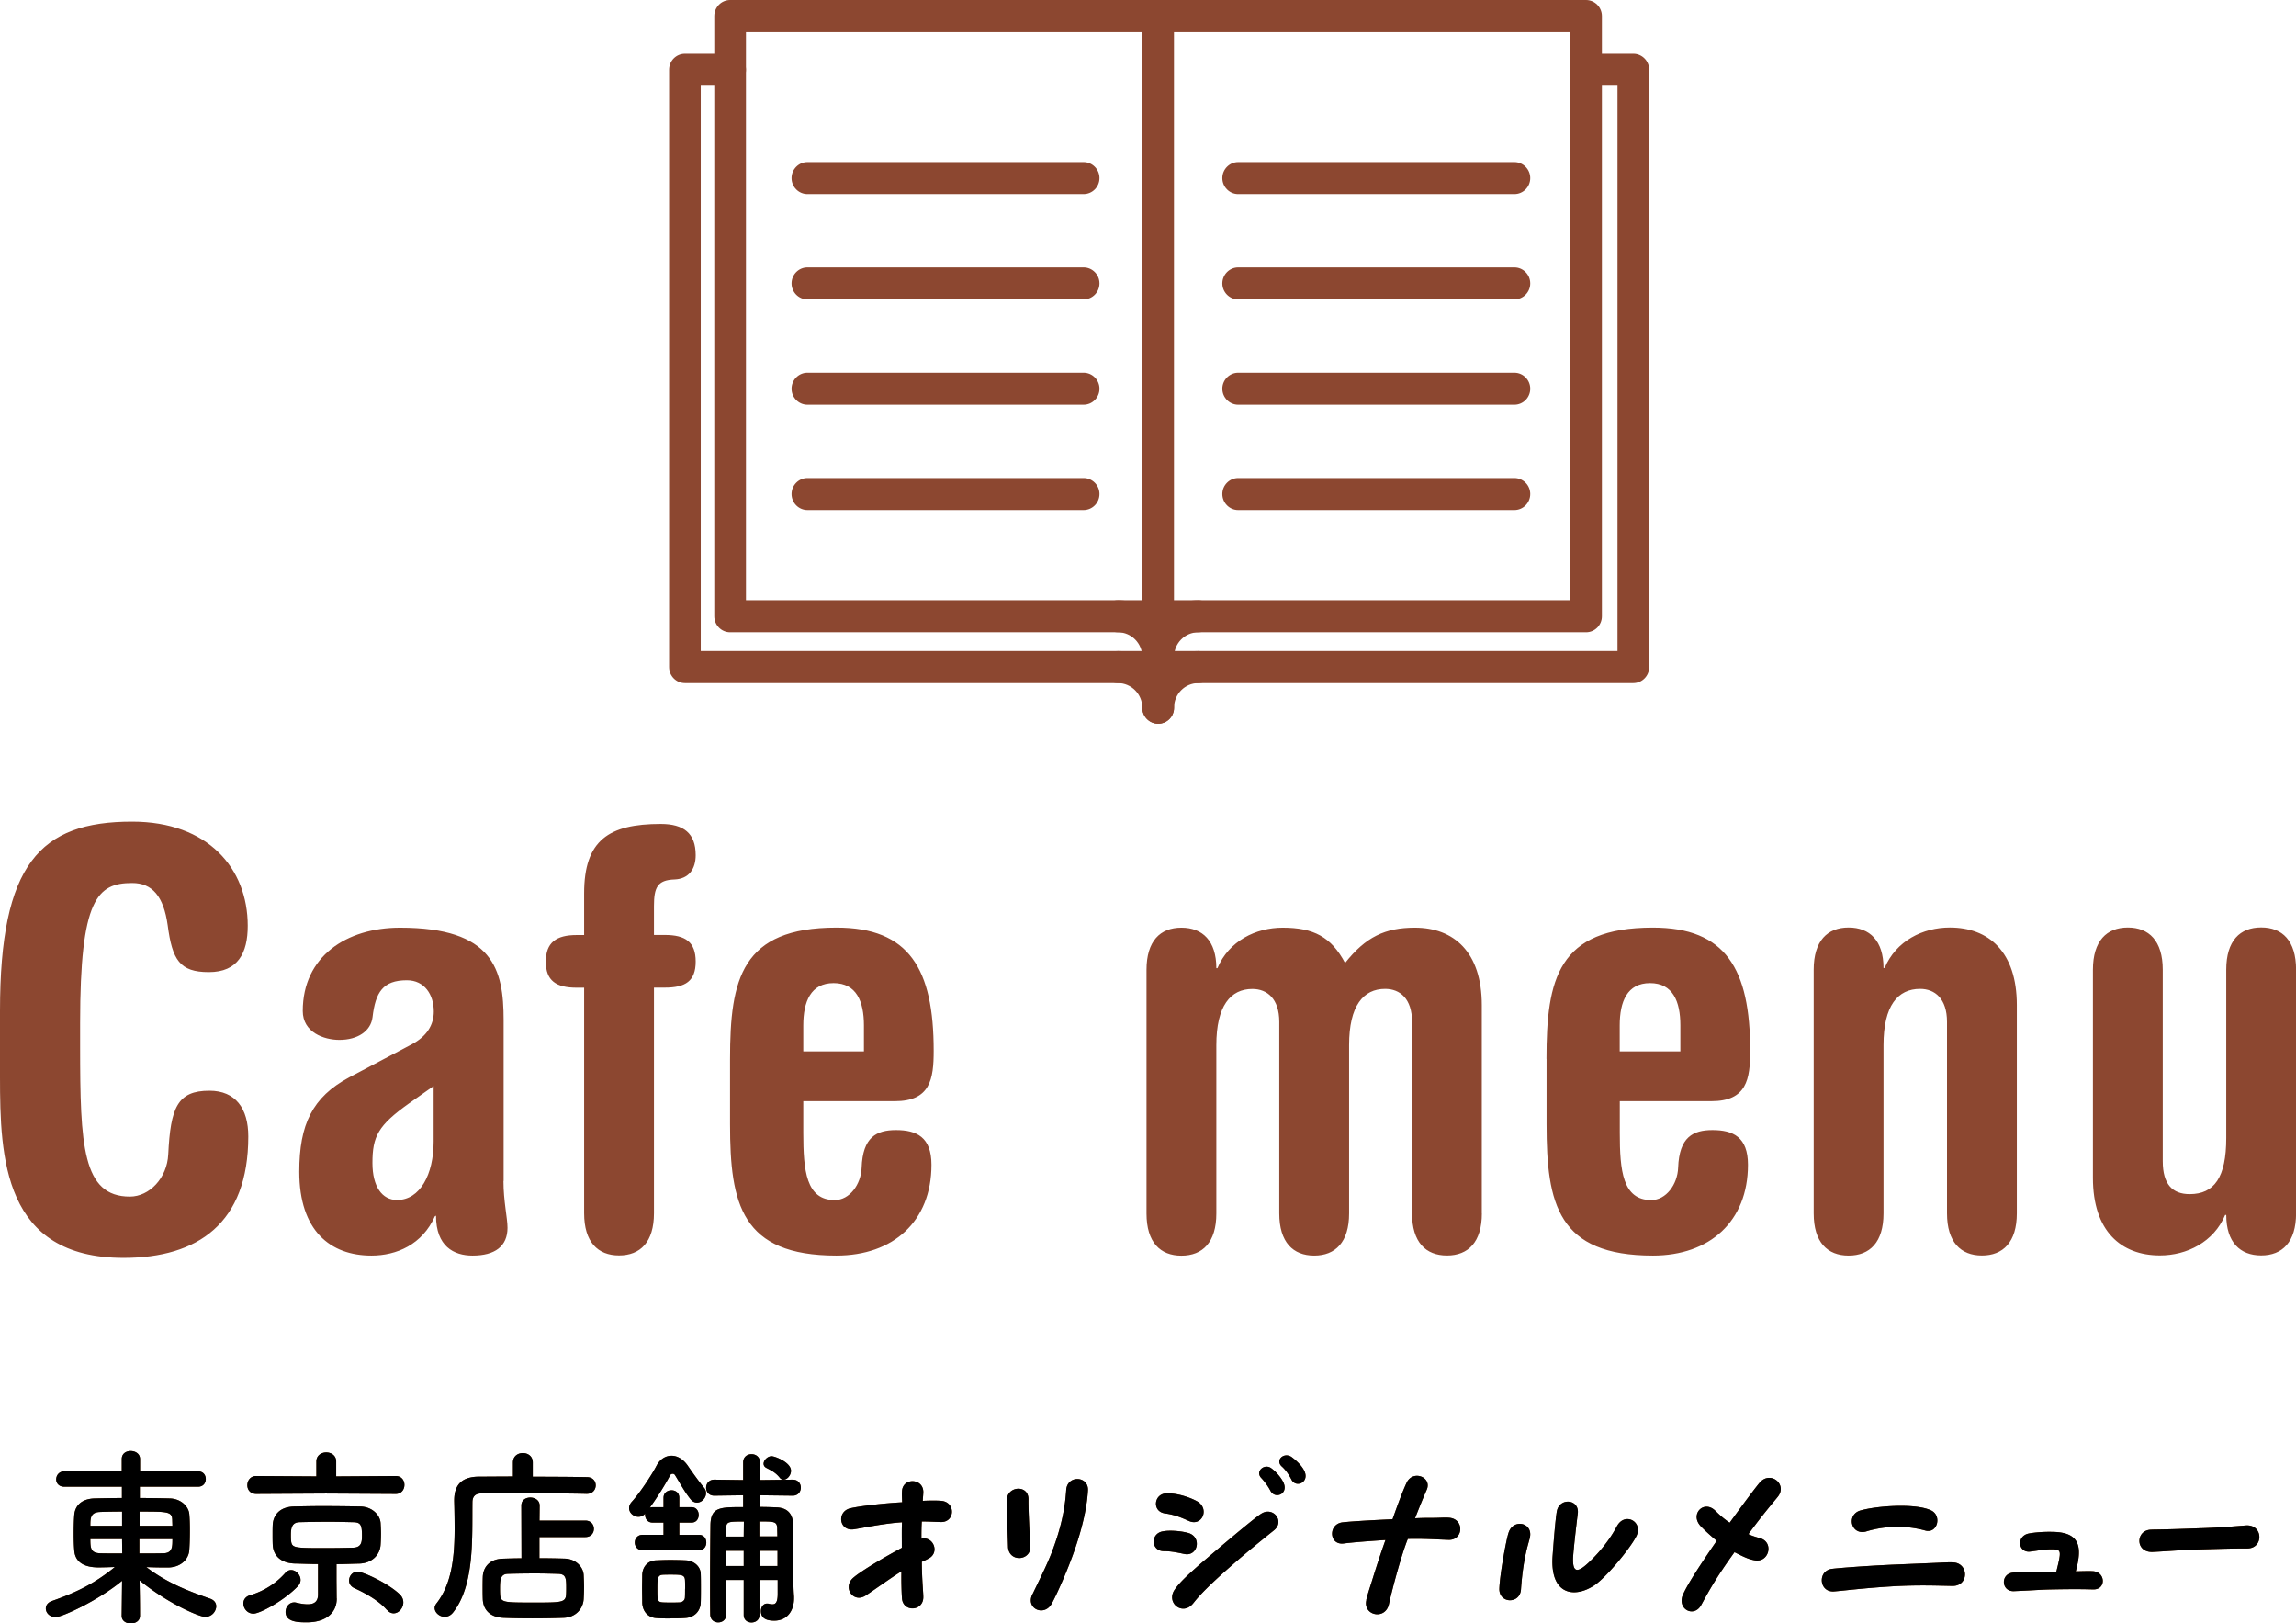 <svg id="_レイヤー_2" data-name="レイヤー 2" xmlns="http://www.w3.org/2000/svg" viewBox="0 0 290 205"><defs><style>.cls-1{fill:#8c4730}</style></defs><g id="_コンテンツ" data-name="コンテンツ"><path class="cls-1" d="M0 127.66c0-18.56 5.06-23.89 16.69-23.89 9.61 0 14.6 5.92 14.6 13.15 0 3.43-1.23 5.85-4.91 5.85s-4.62-1.53-5.2-5.92c-.51-3.65-1.95-5.33-4.48-5.33-4.41 0-6.58 1.97-6.58 17.68v2.92c0 12.57.29 19 6.29 19 2.46 0 4.7-2.34 4.84-5.33.29-5.92 1.16-8.04 5.2-8.04 3.32 0 4.91 2.26 4.91 5.77 0 10.96-6.36 15.34-15.75 15.34C.43 158.86 0 146.22 0 135.99v-8.33zm63.59 21.48c0 2.56.51 4.68.51 5.92 0 2.34-1.59 3.51-4.41 3.51-2.38 0-4.62-1.17-4.62-5.04l-.14.07c-1.59 3.58-4.84 4.97-8.02 4.97-5.2 0-9.11-3.14-9.11-10.59 0-5.99 1.66-9.42 6.29-11.91l7.88-4.16c1.95-1.02 2.82-2.48 2.82-4.16 0-2.12-1.16-3.95-3.4-3.95-3.04 0-3.97 1.53-4.34 4.68-.22 1.75-1.88 2.85-4.19 2.85-1.95 0-4.62-.95-4.62-3.65 0-6.87 5.49-10.52 12.29-10.52 11.78 0 13.08 5.26 13.08 11.69v20.31zm-8.82-11.98l-3.11 2.19c-3.9 2.78-4.62 4.16-4.62 7.52 0 3 1.23 4.68 3.11 4.68 2.89 0 4.62-3.21 4.62-7.38v-7.01zm19.01-12.42h-.94c-2.6 0-3.9-.88-3.9-3.29s1.3-3.36 3.9-3.36h.94v-5.26c0-6.72 3.11-8.77 9.68-8.77 2.89 0 4.41 1.17 4.41 3.94 0 1.75-.87 3-2.67 3.07-2.17.07-2.6 1.02-2.6 3.36v3.65h1.37c2.6 0 3.9.88 3.9 3.36s-1.3 3.29-3.9 3.29H82.6v28.49c0 3.65-1.73 5.33-4.41 5.33s-4.41-1.68-4.41-5.33v-28.49zm18.43 8.99c0-10.08 1.44-16.58 13.44-16.58 9.18 0 12.28 5.19 12.28 15.56 0 3.58-.43 6.36-4.91 6.36h-11.56v4.02c0 4.75.36 8.47 3.97 8.47 1.88 0 3.32-1.97 3.4-4.09.14-3.87 1.88-4.75 4.34-4.75 2.6 0 4.48.88 4.48 4.38 0 7.16-4.84 11.47-12 11.47-12 0-13.44-6.5-13.44-16.58v-8.26zm16.91-.95v-3.29c0-3-.94-5.33-3.83-5.33s-3.83 2.34-3.83 5.33v3.29h7.66zm78.05 20.45c0 3.65-1.73 5.33-4.41 5.33s-4.41-1.68-4.41-5.33v-24.18c0-2.92-1.52-4.16-3.4-4.16-2.75 0-4.55 2.12-4.55 7.09v21.26c0 3.65-1.74 5.33-4.41 5.33s-4.41-1.68-4.41-5.33v-24.18c0-2.92-1.52-4.16-3.4-4.16-2.75 0-4.55 2.12-4.55 7.09v21.26c0 3.65-1.73 5.33-4.41 5.33s-4.41-1.68-4.41-5.33v-30.76c0-3.65 1.73-5.33 4.41-5.33s4.41 1.68 4.41 5.11h.14c1.44-3.43 4.84-5.11 8.24-5.11 3.9 0 6.14 1.17 7.88 4.46 2.6-3.29 5.06-4.46 8.82-4.46 4.91 0 8.45 3.07 8.45 9.79v26.3zm8.16-19.5c0-10.08 1.44-16.58 13.44-16.58 9.18 0 12.29 5.19 12.29 15.56 0 3.58-.43 6.36-4.91 6.36h-11.56v4.02c0 4.75.36 8.47 3.97 8.47 1.88 0 3.32-1.97 3.4-4.09.14-3.87 1.88-4.75 4.34-4.75 2.6 0 4.48.88 4.48 4.38 0 7.16-4.84 11.47-12 11.47-12 0-13.44-6.5-13.44-16.58v-8.26zm16.91-.95v-3.29c0-3-.94-5.33-3.83-5.33s-3.83 2.34-3.83 5.33v3.29h7.66zm16.84-10.31c0-3.65 1.73-5.33 4.41-5.33s4.41 1.68 4.41 5.11h.14c1.44-3.43 4.84-5.11 8.24-5.11 4.91 0 8.46 3.07 8.46 9.79v26.3c0 3.65-1.74 5.33-4.41 5.33s-4.41-1.68-4.41-5.33v-24.18c0-2.92-1.52-4.16-3.4-4.16-2.82 0-4.62 2.12-4.62 7.09v21.26c0 3.65-1.73 5.33-4.41 5.33s-4.41-1.68-4.41-5.33v-30.76zm35.27 0c0-3.65 1.74-5.33 4.41-5.33s4.41 1.68 4.41 5.33v24.18c0 2.92 1.23 4.16 3.4 4.16 3.11 0 4.62-2.12 4.62-7.09v-21.26c0-3.65 1.73-5.33 4.41-5.33s4.41 1.68 4.41 5.33v30.76c0 3.65-1.73 5.33-4.41 5.33s-4.41-1.68-4.41-5.11h-.14c-1.44 3.43-4.84 5.11-8.24 5.11-4.91 0-8.46-3.07-8.46-9.79v-26.3z"/><path d="M15.37 204.03l.05-4.39c-3.12 2.57-7.63 4.59-8.38 4.59s-1.25-.53-1.25-1.09c0-.39.24-.78.84-.97 3.1-1.09 5.43-2.26 7.88-4.27-.74.02-1.44.05-2.06.05-2.62 0-3.03-1.36-3.07-2.21-.05-.61-.07-1.31-.07-2.01 0-.83.02-1.65.07-2.33.05-1.02.7-2.11 2.59-2.16.89-.02 2.11-.05 3.43-.05v-1.43H8.13c-.7 0-1.03-.46-1.03-.92 0-.51.36-1.02 1.03-1.02h7.25v-1.55c0-.7.55-1.02 1.13-1.02s1.18.34 1.18 1.02v1.55h7.32c.67 0 .98.49.98.97s-.31.97-.98.97h-7.35v1.43c1.34 0 2.64.02 3.75.05 1.44.02 2.42 1.02 2.5 1.99.05.58.07 1.29.07 2.04 0 .85-.02 1.72-.07 2.43-.05 1.19-1.03 2.21-2.62 2.26h-.5c-.72 0-1.51-.02-2.31-.05 2.59 1.97 5.19 2.99 8.04 3.98.55.19.79.56.79.97 0 .56-.48 1.34-1.42 1.34-.6 0-4.44-1.51-8.26-4.61.02 1.31.05 2.28.05 4.47 0 .66-.58.97-1.18.97-.55 0-1.13-.32-1.13-.95v-.02zm.05-13.13c-1.06 0-2.06.02-2.81.05-1.2.05-1.2.83-1.2 1.75h4.01v-1.8zm0 3.47h-4.01c0 1.17.07 1.75 1.22 1.8.84.02 1.8.02 2.81.02l-.02-1.82zm2.18 0v1.82c1.03 0 2.04 0 2.98-.02 1.2 0 1.2-.8 1.2-1.8H17.6zm4.18-1.67c0-.27-.02-.53-.02-.78-.05-1.02-.58-1.02-4.13-1.02v1.8h4.15zm10.23 11.09c-.77 0-1.27-.66-1.27-1.29 0-.44.26-.87.86-1.04a9.484 9.484 0 004.44-2.82c.22-.24.48-.36.72-.36.62 0 1.2.61 1.2 1.26 0 .24-.1.51-.31.75-1.63 1.75-4.78 3.5-5.64 3.5zm9.15-15.17l-8.79.05c-.77 0-1.13-.56-1.13-1.09 0-.58.38-1.17 1.13-1.17l7.59.05v-1.89c0-.75.62-1.14 1.25-1.14s1.25.39 1.25 1.14v1.89l7.52-.05c.74 0 1.1.56 1.1 1.12s-.36 1.14-1.1 1.14l-8.81-.05zm1.37 13.23v.05c0 1.75-1.32 2.99-3.79 2.99-1.03 0-2.67-.02-2.67-1.31 0-.61.43-1.21 1.1-1.21.1 0 .22.02.31.05.53.12.98.19 1.37.19.86 0 1.32-.36 1.32-1.24v-3.84c-1.01 0-1.99-.05-2.98-.07-1.75-.07-2.67-1.02-2.74-2.35-.02-.44-.02-.87-.02-1.31s0-.87.02-1.26c.07-1.09.77-2.23 2.69-2.28 1.01-.02 2.23-.05 3.53-.05 1.58 0 3.29.02 4.83.05 1.46.02 2.5 1.04 2.57 2.09.02.39.05.85.05 1.33s-.02.97-.05 1.41c-.07 1.26-1.08 2.33-2.69 2.38-.96.02-1.92.07-2.88.07v2.11l.02 2.21zm3.19-7.91c0-1.41-.19-1.68-1.13-1.7-.89-.02-1.92-.05-3-.05-1.3 0-2.62.02-3.75.05-.94.02-1.1.68-1.1 1.6 0 .24 0 .49.02.7.1.97.34.97 4.42.97 1.18 0 2.35-.02 3.46-.05 1.06-.05 1.08-.8 1.08-1.53zm3.15 9.39c-.98-1.14-2.67-2.11-4.13-2.77-.46-.22-.65-.58-.65-.95 0-.56.43-1.12 1.06-1.12.67 0 3.79 1.41 5.31 2.84.34.32.48.68.48 1.04 0 .73-.58 1.38-1.22 1.38-.29 0-.58-.12-.84-.44zm25.21-14.67c-1.82-.05-5.64-.07-8.84-.07-1.85 0-3.48.02-4.42.02-.84 0-1.15.44-1.15 1.12-.05 4.44.29 10.39-2.42 13.88-.31.41-.7.58-1.08.58-.65 0-1.27-.53-1.27-1.12 0-.17.07-.36.22-.56 1.99-2.52 2.3-6.07 2.3-9.44 0-1.19-.02-2.38-.05-3.5v-.07c0-1.97.94-2.99 3.12-3.01 1.13 0 2.64-.02 4.3-.02v-1.77c0-.8.62-1.19 1.25-1.19s1.25.39 1.25 1.19v1.8c2.69 0 5.33.02 6.82.05.77 0 1.13.51 1.13 1.04s-.38 1.07-1.13 1.07h-.02zm-5.95 5.46v2.67c1.13 0 2.23.02 3.17.05 1.39.02 2.38 1.04 2.42 2.09.02.49.05.97.05 1.46s-.02 1-.05 1.55c-.07 1.26-1.03 2.33-2.54 2.38-1.3.05-2.64.07-3.94.07s-2.54-.02-3.67-.07c-1.66-.07-2.54-1.02-2.59-2.35-.02-.51-.02-.95-.02-1.31 0-.53 0-1 .02-1.53.05-1.09.74-2.23 2.54-2.28.67-.02 1.49-.05 2.35-.05l-.02-6.65c0-.7.55-1.02 1.13-1.02s1.18.34 1.18 1.02l-.02 1.89h5.79c.72 0 1.08.51 1.08 1.04s-.36 1.04-1.08 1.04h-5.79zm3.39 6.41c0-1.26-.05-1.75-1.08-1.77-.79-.02-1.78-.05-2.78-.05-1.22 0-2.47.02-3.48.05-.89.02-1.03.58-1.03 1.8 0 .27 0 .53.02.83.07 1 .46 1 4.27 1 3.41 0 4.01 0 4.06-1 .02-.32.02-.58.02-.85zm9.62-4.75c-.62 0-.96-.49-.96-.97s.34-.97.96-.97h2.67v-1.55h-1.39c-.62 0-.94-.49-.94-.97v-.15c-.24.27-.55.39-.84.39-.6 0-1.18-.49-1.18-1.09 0-.27.1-.53.34-.8 1.1-1.21 2.62-3.57 3.1-4.51.43-.85 1.15-1.31 1.92-1.31.72 0 1.46.41 2.04 1.24.5.73 1.32 1.89 2.06 2.79.19.22.26.46.26.68 0 .63-.55 1.21-1.15 1.21-.26 0-.55-.12-.79-.41-.77-.95-1.34-2.04-1.99-3.08-.07-.1-.17-.15-.29-.15s-.26.07-.31.17c-.62 1.19-1.66 2.84-2.57 4.1.1-.02.22-.05.34-.05h1.39v-1.19c0-.63.5-.95 1.01-.95s.98.32.98.95v1.19h1.56c.6 0 .89.49.89.97s-.29.97-.89.97H85.8v1.55h2.5c.62 0 .91.49.91.97s-.29.97-.91.97h-7.16zm3.53 8.62c-.62 0-1.22 0-1.8-.05-1.06-.07-1.73-.9-1.75-1.97 0-.63-.02-1.21-.02-1.8s.02-1.14.02-1.67c.02-.92.58-1.77 1.7-1.85.53-.02 1.15-.05 1.78-.05.77 0 1.54.02 2.06.05.89.05 1.82.68 1.85 1.72.02.56.02 1.19.02 1.8s0 1.24-.02 1.77c-.02 1.09-.77 1.92-1.94 1.99-.62.05-1.27.05-1.9.05zm1.87-3.74c0-.39 0-.8-.02-1.14-.05-.63-.46-.66-1.78-.66-.36 0-.72 0-1.06.02-.62.05-.65.49-.65 1.77 0 1.5.02 1.67.67 1.72.36.02.72.02 1.08.02s.72 0 1.08-.02c.29-.02.62-.22.65-.58.02-.34.02-.73.02-1.14zm11.67-1.12h-2.28v4.42c0 .63-.5.95-1.01.95s-.98-.32-.98-.95v-4.42h-2.23c0 1.46 0 2.94.02 4.34v.02c0 .66-.5 1-1.01 1s-1.01-.34-1.01-1.02c-.02-1.12-.02-2.26-.02-3.45 0-2.65.02-5.39.05-7.86.05-2.23 1.2-2.23 4.13-2.23v-1.5l-3.63.05h-.02c-.7 0-1.03-.51-1.03-1 0-.51.36-1.02 1.03-1.02h.02l3.63.05v-2.23c0-.7.53-1.04 1.06-1.04s1.06.34 1.06 1.04v2.23l4.13-.05h.02c.67 0 1.01.51 1.01 1 0 .51-.34 1.02-1.01 1.02h-.02l-4.13-.05v1.48c.65 0 1.34.02 2.06.05 1.44.05 2.11.83 2.14 2.26v1.41c0 5.78.02 6.51.1 7.6v.22c0 1.48-.79 2.82-2.5 2.82-.89 0-1.68-.24-1.68-1.21 0-.49.29-.95.77-.95.07 0 .14 0 .22.02.17.05.34.07.48.07.38 0 .65-.24.65-1.31v-1.75zm-4.27-3.69h-2.23v1.92h2.23v-1.92zm.02-3.69c-1.95 0-2.23 0-2.23.83v1.07h2.21l.02-1.89zm4.23 1.89c0-.39-.02-.75-.02-1.07-.05-.83-.38-.83-2.26-.83v1.89h2.28zm.02 1.8h-2.28v1.92h2.28v-1.92zm.26-9.25c-.5-.63-1.1-.92-1.66-1.21-.24-.12-.36-.32-.36-.53 0-.44.5-.95 1.01-.95.43 0 2.45.78 2.45 1.84 0 .56-.48 1.12-.94 1.12-.17 0-.36-.07-.5-.27zm15.39 11.84c-1.51.95-3.19 2.18-4.44 3.01-1.63 1.16-3.12-1.04-1.56-2.26.67-.58 2.98-2.06 6.05-3.71 0-1.7-.02-2.18.02-3.23-2.45.17-4.97.73-6.15.9-1.82.19-2.11-2.26-.36-2.67 1.27-.29 4.25-.63 6.53-.75-.02-.61-.05-1-.02-1.36.05-1.77 2.64-1.72 2.69.02 0 .36-.05.68-.07 1.16.79-.05 1.9-.05 2.38 0 1.8.19 1.7 2.72-.1 2.67-.79-.02-1.56-.07-2.4-.07-.05.75-.05 1.51-.05 2.18 1.51-.34 2.35 1.75.91 2.5-.22.12-.62.32-.86.41.02 2.48.19 3.76.19 4.47 0 1.8-2.54 1.92-2.69.17-.05-.61-.1-2.26-.07-3.45zm13.31-8.93c-.02-1.87 2.76-2.06 2.73-.15-.02.8.07 3.18.24 5.87.14 1.87-2.61 2.14-2.81.22-.02-.7-.14-3.88-.17-5.95zm3.26 11.8c1.15-2.4 2.07-4.2 2.69-6 1.37-3.76 1.49-6.34 1.56-7.23.22-1.85 2.9-1.65 2.73.22-.12 2.04-.7 4.64-1.68 7.45-.84 2.45-2.21 5.53-2.86 6.72-.94 1.8-3.41.68-2.45-1.16zm16.59-5.41c-1.66 0-1.75-2.23-.14-2.5.84-.17 2.35-.05 3.26.22 1.68.53 1.15 2.98-.53 2.64-.91-.19-1.66-.36-2.59-.36zm.05-4.78c-1.58-.29-1.32-2.47.26-2.52 1.49-.05 3.22.61 3.98 1.07 1.49.99.46 3.18-1.18 2.4-1.08-.48-1.82-.78-3.07-.95zm1.34 9.59c.7-1 1.92-2.06 3.12-3.13.6-.51 6.8-5.82 7.78-6.41 1.51-.95 3 .97 1.61 2.09-.14.12-2.95 2.33-5.4 4.49-3.84 3.35-4.51 4.39-4.83 4.76-1.34 1.63-3.5-.12-2.28-1.8zm10.9-14.05c-.79-.82.36-1.84 1.22-1.26.5.34 1.25 1.12 1.58 1.84.67 1.43-1.06 2.16-1.65 1.02-.34-.63-.74-1.16-1.15-1.6zm2.62-1.43c-.91-.78.19-1.87 1.18-1.24.53.39 1.3 1.07 1.63 1.77.7 1.43-1.03 2.21-1.61 1.12-.38-.75-.82-1.31-1.2-1.65zm10.64 16.83c.22-.9.55-1.82.82-2.72.43-1.38 1.01-3.18 1.61-4.85-2.88.19-4.32.32-5.28.44-1.87.24-1.99-2.47-.12-2.67 1.51-.17 5.21-.34 6.29-.39.74-2.09 1.32-3.64 1.78-4.61.79-1.68 3.27-.7 2.52.92-.29.66-.82 1.92-1.46 3.57.89-.05 1.7-.05 2.33-.05.79 0 1.39-.07 1.97-.02 1.97.15 1.82 2.86-.07 2.79-1.63-.05-3-.17-5.14-.12-.77 1.89-1.9 6.04-2.42 8.37-.55 1.92-3.29 1.26-2.81-.66zm16.81-1.45c.07-1.87.89-6.24 1.15-6.99.55-1.87 3.1-1.36 2.71.53-.14.73-.84 2.4-1.13 6.58-.12 1.89-2.81 1.8-2.73-.12zm6.72-4.03c.14-1.89.34-4.47.53-5.66.31-1.87 2.97-1.6 2.64.32-.12 1.02-.48 3.93-.58 5.46-.07 1.84.48 2.04 1.95.66 2.42-2.28 3.43-4.32 3.63-4.68 1.03-1.75 3.29-.46 2.42 1.31-.67 1.38-3.51 4.9-5.19 6.14-2.59 1.8-5.71 1.31-5.4-3.54zm16.47 4.83c.22-.51.77-1.75 4.27-6.82-.79-.63-1.92-1.7-2.11-1.94-1.2-1.41.36-3.11 1.75-2.01.31.24.79.85 1.99 1.67 1.85-2.55 3.31-4.51 3.86-5.14 1.37-1.43 3.46.34 2.21 1.87-.46.58-1.94 2.28-3.7 4.71.43.22 1.03.39 1.46.51 1.82.51 1.13 3.16-.7 2.79-.89-.15-1.73-.63-2.52-1.02-2.33 3.23-3.17 4.78-4.22 6.7-.94 1.63-3.05.46-2.3-1.31zm18.85-3.28c1.06-.12 4.11-.36 7.56-.52l5.31-.22c1.18-.05 1.92-.1 2.33-.07 2.06.02 2.11 2.94.05 2.97-1.75-.02-4.15-.15-7.59.05-3.72.22-6.43.58-7.49.65-1.85.07-2.04-2.64-.17-2.86zm3.55-7.36c2.02-.58 6.84-.95 8.86-.05 1.51.61.91 3.03-.67 2.57-3.96-1.09-7.23.07-7.54.15-1.85.41-2.42-2.13-.65-2.67zm19.38 7.82c.67 0 3.24-.02 5.38-.1.67-2.67.62-2.77-.43-2.82-.98-.02-1.8.15-2.76.27-1.61.29-1.92-1.87-.36-2.25.29-.07 1.56-.27 3.17-.22 3.43.07 3.65 1.99 2.83 4.98.7-.02 1.7-.05 2.14-.02 1.63.07 1.73 2.3.12 2.3-.55 0-1.58-.07-5.11 0-1.51.02-2.11.1-4.92.22-1.68.1-1.78-2.28-.05-2.35zm17.45-5.41c1.73-.02 3.26-.07 6.02-.17 2.45-.07 4.03-.22 5.9-.36 2.16-.1 2.21 2.93.1 2.91-1.9 0-3.46.05-5.86.12-2.18.05-4.03.22-6.05.32-2.28.1-2.18-2.86-.12-2.81z" fill="#784112"/><path d="M15.37 204.03l.05-4.39c-3.12 2.57-7.63 4.59-8.38 4.59s-1.25-.53-1.25-1.09c0-.39.24-.78.84-.97 3.1-1.09 5.43-2.26 7.88-4.27-.74.02-1.44.05-2.06.05-2.62 0-3.03-1.36-3.07-2.21-.05-.61-.07-1.31-.07-2.01 0-.83.02-1.65.07-2.33.05-1.02.7-2.11 2.59-2.16.89-.02 2.11-.05 3.43-.05v-1.43H8.13c-.7 0-1.03-.46-1.03-.92 0-.51.36-1.02 1.03-1.02h7.25v-1.55c0-.7.55-1.02 1.13-1.02s1.18.34 1.18 1.02v1.55h7.32c.67 0 .98.49.98.97s-.31.97-.98.97h-7.35v1.43c1.34 0 2.64.02 3.75.05 1.44.02 2.42 1.02 2.5 1.99.05.58.07 1.29.07 2.04 0 .85-.02 1.72-.07 2.43-.05 1.19-1.03 2.21-2.62 2.26h-.5c-.72 0-1.51-.02-2.31-.05 2.59 1.97 5.19 2.99 8.04 3.98.55.19.79.56.79.97 0 .56-.48 1.34-1.42 1.34-.6 0-4.44-1.51-8.26-4.61.02 1.31.05 2.28.05 4.47 0 .66-.58.97-1.18.97-.55 0-1.13-.32-1.13-.95v-.02zm.05-13.13c-1.06 0-2.06.02-2.81.05-1.2.05-1.2.83-1.2 1.75h4.01v-1.8zm0 3.47h-4.01c0 1.17.07 1.75 1.22 1.8.84.02 1.8.02 2.81.02l-.02-1.82zm2.18 0v1.82c1.03 0 2.04 0 2.98-.02 1.2 0 1.2-.8 1.2-1.8H17.6zm4.18-1.67c0-.27-.02-.53-.02-.78-.05-1.02-.58-1.02-4.13-1.02v1.8h4.15zm10.23 11.09c-.77 0-1.27-.66-1.27-1.29 0-.44.26-.87.86-1.04a9.484 9.484 0 004.44-2.82c.22-.24.48-.36.72-.36.62 0 1.2.61 1.2 1.26 0 .24-.1.51-.31.75-1.63 1.75-4.78 3.5-5.64 3.5zm9.15-15.17l-8.79.05c-.77 0-1.13-.56-1.13-1.09 0-.58.38-1.17 1.13-1.17l7.59.05v-1.89c0-.75.62-1.14 1.25-1.14s1.25.39 1.25 1.14v1.89l7.52-.05c.74 0 1.1.56 1.1 1.12s-.36 1.14-1.1 1.14l-8.81-.05zm1.37 13.23v.05c0 1.75-1.32 2.99-3.79 2.99-1.03 0-2.67-.02-2.67-1.31 0-.61.43-1.21 1.1-1.21.1 0 .22.02.31.05.53.12.98.19 1.37.19.86 0 1.32-.36 1.32-1.24v-3.84c-1.01 0-1.99-.05-2.98-.07-1.75-.07-2.67-1.02-2.74-2.35-.02-.44-.02-.87-.02-1.31s0-.87.02-1.26c.07-1.09.77-2.23 2.69-2.28 1.01-.02 2.23-.05 3.53-.05 1.58 0 3.29.02 4.83.05 1.46.02 2.5 1.04 2.57 2.09.02.39.05.85.05 1.33s-.02.97-.05 1.41c-.07 1.26-1.08 2.33-2.69 2.38-.96.02-1.92.07-2.88.07v2.11l.02 2.21zm3.19-7.91c0-1.41-.19-1.68-1.13-1.7-.89-.02-1.92-.05-3-.05-1.3 0-2.62.02-3.75.05-.94.02-1.1.68-1.1 1.6 0 .24 0 .49.02.7.1.97.34.97 4.42.97 1.18 0 2.35-.02 3.46-.05 1.06-.05 1.08-.8 1.08-1.53zm3.15 9.39c-.98-1.14-2.67-2.11-4.13-2.77-.46-.22-.65-.58-.65-.95 0-.56.43-1.12 1.06-1.12.67 0 3.79 1.41 5.31 2.84.34.32.48.68.48 1.04 0 .73-.58 1.38-1.22 1.38-.29 0-.58-.12-.84-.44zm25.21-14.67c-1.82-.05-5.64-.07-8.84-.07-1.85 0-3.48.02-4.42.02-.84 0-1.15.44-1.15 1.12-.05 4.44.29 10.39-2.42 13.88-.31.41-.7.58-1.08.58-.65 0-1.27-.53-1.27-1.12 0-.17.07-.36.22-.56 1.99-2.52 2.3-6.07 2.3-9.44 0-1.19-.02-2.38-.05-3.5v-.07c0-1.97.94-2.99 3.12-3.01 1.13 0 2.64-.02 4.3-.02v-1.77c0-.8.62-1.19 1.25-1.19s1.25.39 1.25 1.19v1.8c2.69 0 5.33.02 6.82.05.77 0 1.13.51 1.13 1.04s-.38 1.07-1.13 1.07h-.02zm-5.95 5.46v2.67c1.13 0 2.23.02 3.17.05 1.39.02 2.38 1.04 2.42 2.09.02.49.05.97.05 1.46s-.02 1-.05 1.55c-.07 1.26-1.03 2.33-2.54 2.38-1.3.05-2.64.07-3.94.07s-2.54-.02-3.67-.07c-1.66-.07-2.54-1.02-2.59-2.35-.02-.51-.02-.95-.02-1.31 0-.53 0-1 .02-1.53.05-1.09.74-2.23 2.54-2.28.67-.02 1.49-.05 2.35-.05l-.02-6.65c0-.7.55-1.02 1.13-1.02s1.18.34 1.18 1.02l-.02 1.89h5.79c.72 0 1.08.51 1.08 1.04s-.36 1.04-1.08 1.04h-5.79zm3.39 6.41c0-1.26-.05-1.75-1.08-1.77-.79-.02-1.78-.05-2.78-.05-1.22 0-2.47.02-3.48.05-.89.02-1.03.58-1.03 1.8 0 .27 0 .53.02.83.07 1 .46 1 4.27 1 3.41 0 4.01 0 4.06-1 .02-.32.02-.58.02-.85zm9.62-4.75c-.62 0-.96-.49-.96-.97s.34-.97.96-.97h2.67v-1.55h-1.39c-.62 0-.94-.49-.94-.97v-.15c-.24.27-.55.39-.84.39-.6 0-1.18-.49-1.18-1.09 0-.27.1-.53.34-.8 1.1-1.21 2.62-3.57 3.1-4.51.43-.85 1.15-1.31 1.92-1.31.72 0 1.46.41 2.04 1.24.5.73 1.32 1.89 2.06 2.79.19.22.26.46.26.68 0 .63-.55 1.21-1.15 1.21-.26 0-.55-.12-.79-.41-.77-.95-1.34-2.04-1.99-3.08-.07-.1-.17-.15-.29-.15s-.26.07-.31.17c-.62 1.19-1.66 2.84-2.57 4.1.1-.02.22-.05.34-.05h1.39v-1.19c0-.63.5-.95 1.01-.95s.98.32.98.95v1.19h1.56c.6 0 .89.49.89.97s-.29.97-.89.97H85.8v1.55h2.5c.62 0 .91.49.91.97s-.29.97-.91.97h-7.16zm3.53 8.62c-.62 0-1.22 0-1.8-.05-1.06-.07-1.73-.9-1.75-1.97 0-.63-.02-1.21-.02-1.8s.02-1.14.02-1.67c.02-.92.58-1.77 1.7-1.85.53-.02 1.15-.05 1.78-.05.77 0 1.54.02 2.06.05.89.05 1.82.68 1.85 1.72.02.56.02 1.19.02 1.8s0 1.24-.02 1.77c-.02 1.09-.77 1.92-1.94 1.99-.62.05-1.27.05-1.9.05zm1.87-3.74c0-.39 0-.8-.02-1.14-.05-.63-.46-.66-1.78-.66-.36 0-.72 0-1.06.02-.62.05-.65.49-.65 1.77 0 1.5.02 1.67.67 1.72.36.02.72.02 1.08.02s.72 0 1.08-.02c.29-.02.62-.22.65-.58.02-.34.02-.73.02-1.14zm11.67-1.12h-2.28v4.42c0 .63-.5.95-1.01.95s-.98-.32-.98-.95v-4.42h-2.23c0 1.46 0 2.94.02 4.34v.02c0 .66-.5 1-1.01 1s-1.01-.34-1.01-1.02c-.02-1.12-.02-2.26-.02-3.45 0-2.65.02-5.39.05-7.86.05-2.23 1.2-2.23 4.13-2.23v-1.5l-3.63.05h-.02c-.7 0-1.03-.51-1.03-1 0-.51.36-1.02 1.03-1.02h.02l3.63.05v-2.23c0-.7.53-1.04 1.06-1.04s1.06.34 1.06 1.04v2.23l4.13-.05h.02c.67 0 1.01.51 1.01 1 0 .51-.34 1.02-1.01 1.02h-.02l-4.13-.05v1.48c.65 0 1.34.02 2.06.05 1.44.05 2.11.83 2.14 2.26v1.41c0 5.78.02 6.51.1 7.6v.22c0 1.48-.79 2.82-2.5 2.82-.89 0-1.68-.24-1.68-1.21 0-.49.29-.95.77-.95.07 0 .14 0 .22.02.17.05.34.07.48.07.38 0 .65-.24.65-1.31v-1.75zm-4.27-3.69h-2.23v1.92h2.23v-1.92zm.02-3.69c-1.95 0-2.23 0-2.23.83v1.07h2.21l.02-1.89zm4.23 1.89c0-.39-.02-.75-.02-1.07-.05-.83-.38-.83-2.26-.83v1.89h2.28zm.02 1.8h-2.28v1.92h2.28v-1.92zm.26-9.25c-.5-.63-1.1-.92-1.66-1.21-.24-.12-.36-.32-.36-.53 0-.44.5-.95 1.01-.95.43 0 2.45.78 2.45 1.84 0 .56-.48 1.12-.94 1.12-.17 0-.36-.07-.5-.27zm15.39 11.84c-1.51.95-3.19 2.18-4.44 3.01-1.63 1.16-3.12-1.04-1.56-2.26.67-.58 2.98-2.06 6.05-3.71 0-1.7-.02-2.18.02-3.23-2.45.17-4.97.73-6.15.9-1.82.19-2.11-2.26-.36-2.67 1.27-.29 4.25-.63 6.53-.75-.02-.61-.05-1-.02-1.36.05-1.77 2.64-1.72 2.69.02 0 .36-.05.68-.07 1.16.79-.05 1.9-.05 2.38 0 1.8.19 1.7 2.72-.1 2.67-.79-.02-1.56-.07-2.4-.07-.05.75-.05 1.51-.05 2.18 1.51-.34 2.35 1.75.91 2.5-.22.12-.62.32-.86.41.02 2.48.19 3.76.19 4.47 0 1.8-2.54 1.92-2.69.17-.05-.61-.1-2.26-.07-3.45zm13.31-8.93c-.02-1.87 2.76-2.06 2.73-.15-.02.8.07 3.18.24 5.87.14 1.87-2.61 2.14-2.81.22-.02-.7-.14-3.88-.17-5.95zm3.26 11.8c1.15-2.4 2.07-4.2 2.69-6 1.37-3.76 1.49-6.34 1.56-7.23.22-1.85 2.9-1.65 2.73.22-.12 2.04-.7 4.64-1.68 7.45-.84 2.45-2.21 5.53-2.86 6.72-.94 1.8-3.41.68-2.45-1.16zm16.59-5.41c-1.66 0-1.75-2.23-.14-2.5.84-.17 2.35-.05 3.26.22 1.68.53 1.15 2.98-.53 2.64-.91-.19-1.66-.36-2.59-.36zm.05-4.78c-1.58-.29-1.32-2.47.26-2.52 1.49-.05 3.22.61 3.98 1.07 1.49.99.46 3.18-1.18 2.4-1.08-.48-1.82-.78-3.07-.95zm1.34 9.59c.7-1 1.92-2.06 3.12-3.13.6-.51 6.8-5.82 7.78-6.41 1.51-.95 3 .97 1.61 2.09-.14.12-2.95 2.33-5.4 4.49-3.84 3.35-4.51 4.39-4.83 4.76-1.34 1.63-3.5-.12-2.28-1.8zm10.9-14.05c-.79-.82.36-1.84 1.22-1.26.5.34 1.25 1.12 1.58 1.84.67 1.43-1.06 2.16-1.65 1.02-.34-.63-.74-1.16-1.15-1.6zm2.62-1.43c-.91-.78.19-1.87 1.18-1.24.53.39 1.3 1.07 1.63 1.77.7 1.43-1.03 2.21-1.61 1.12-.38-.75-.82-1.31-1.2-1.65zm10.64 16.83c.22-.9.55-1.82.82-2.72.43-1.38 1.01-3.18 1.61-4.85-2.88.19-4.32.32-5.28.44-1.87.24-1.99-2.47-.12-2.67 1.51-.17 5.21-.34 6.29-.39.74-2.09 1.32-3.64 1.78-4.61.79-1.68 3.27-.7 2.52.92-.29.66-.82 1.92-1.46 3.57.89-.05 1.7-.05 2.33-.05.79 0 1.39-.07 1.97-.02 1.97.15 1.82 2.86-.07 2.79-1.63-.05-3-.17-5.14-.12-.77 1.89-1.9 6.04-2.42 8.37-.55 1.92-3.29 1.26-2.81-.66zm16.81-1.45c.07-1.87.89-6.24 1.15-6.99.55-1.87 3.1-1.36 2.71.53-.14.73-.84 2.4-1.13 6.58-.12 1.89-2.81 1.8-2.73-.12zm6.72-4.03c.14-1.89.34-4.47.53-5.66.31-1.87 2.97-1.6 2.64.32-.12 1.02-.48 3.93-.58 5.46-.07 1.84.48 2.04 1.95.66 2.42-2.28 3.43-4.32 3.63-4.68 1.03-1.75 3.29-.46 2.42 1.31-.67 1.38-3.51 4.9-5.19 6.14-2.59 1.8-5.71 1.31-5.4-3.54zm16.47 4.83c.22-.51.77-1.75 4.27-6.82-.79-.63-1.92-1.7-2.11-1.94-1.2-1.41.36-3.11 1.75-2.01.31.24.79.85 1.99 1.67 1.85-2.55 3.31-4.51 3.86-5.14 1.37-1.43 3.46.34 2.21 1.87-.46.58-1.94 2.28-3.7 4.71.43.22 1.03.39 1.46.51 1.82.51 1.13 3.16-.7 2.79-.89-.15-1.73-.63-2.52-1.02-2.33 3.23-3.17 4.78-4.22 6.7-.94 1.63-3.05.46-2.3-1.31zm18.85-3.28c1.06-.12 4.11-.36 7.56-.52l5.31-.22c1.18-.05 1.92-.1 2.33-.07 2.06.02 2.11 2.94.05 2.97-1.75-.02-4.15-.15-7.59.05-3.72.22-6.43.58-7.49.65-1.85.07-2.04-2.64-.17-2.86zm3.55-7.36c2.02-.58 6.84-.95 8.86-.05 1.51.61.91 3.03-.67 2.57-3.96-1.09-7.23.07-7.54.15-1.85.41-2.42-2.13-.65-2.67zm19.38 7.82c.67 0 3.24-.02 5.38-.1.67-2.67.62-2.77-.43-2.82-.98-.02-1.8.15-2.76.27-1.61.29-1.92-1.87-.36-2.25.29-.07 1.56-.27 3.17-.22 3.43.07 3.65 1.99 2.83 4.98.7-.02 1.7-.05 2.14-.02 1.63.07 1.73 2.3.12 2.3-.55 0-1.58-.07-5.11 0-1.51.02-2.11.1-4.92.22-1.68.1-1.78-2.28-.05-2.35zm17.45-5.41c1.73-.02 3.26-.07 6.02-.17 2.45-.07 4.03-.22 5.9-.36 2.16-.1 2.21 2.93.1 2.91-1.9 0-3.46.05-5.86.12-2.18.05-4.03.22-6.05.32-2.28.1-2.18-2.86-.12-2.81z"/><path class="cls-1" d="M200.34 79.85H92.22c-1.1 0-2-.91-2-2.02V2.02c0-1.12.9-2.02 2-2.02h108.11c1.1 0 2 .91 2 2.02v75.81c0 1.12-.9 2.02-2 2.02zM94.23 75.8h104.11V4.05H94.22V75.8z"/><path class="cls-1" d="M146.28 84.98c-1.1 0-2-.91-2-2.02 0-1.71-1.38-3.11-3.07-3.11-1.1 0-2-.91-2-2.02s.9-2.02 2-2.02c3.9 0 7.08 3.21 7.08 7.15 0 1.12-.9 2.02-2 2.02z"/><path class="cls-1" d="M146.28 84.98c-1.1 0-2-.91-2-2.02 0-3.94 3.17-7.15 7.08-7.15 1.1 0 2 .91 2 2.02s-.9 2.02-2 2.02c-1.7 0-3.07 1.39-3.07 3.11 0 1.12-.9 2.02-2 2.02z"/><path class="cls-1" d="M146.28 91.4c-1.1 0-2-.91-2-2.02 0-1.71-1.38-3.11-3.07-3.11-1.1 0-2-.91-2-2.02s.9-2.02 2-2.02c3.9 0 7.08 3.21 7.08 7.15 0 1.12-.9 2.02-2 2.02z"/><path class="cls-1" d="M146.28 91.4c-1.1 0-2-.91-2-2.02 0-3.94 3.17-7.15 7.08-7.15 1.1 0 2 .91 2 2.02s-.9 2.02-2 2.02c-1.7 0-3.07 1.39-3.07 3.11 0 1.12-.9 2.02-2 2.02z"/><path class="cls-1" d="M206.31 86.27H86.51c-1.1 0-2-.91-2-2.02V8.8c0-1.12.9-2.02 2-2.02h5.71c1.1 0 2 .91 2 2.02s-.9 2.02-2 2.02h-3.71v71.4H204.3v-71.4h-3.97c-1.1 0-2-.91-2-2.02s.9-2.02 2-2.02h5.97c1.1 0 2 .91 2 2.02v75.45c0 1.12-.9 2.02-2 2.02z"/><path class="cls-1" d="M146.28 79.85c-1.1 0-2-.91-2-2.02V2.02c0-1.12.9-2.02 2-2.02s2 .91 2 2.02v75.81c0 1.12-.9 2.02-2 2.02zm-9.41-55.34h-34.89c-1.1 0-2-.91-2-2.02s.9-2.02 2-2.02h34.89c1.1 0 2 .91 2 2.02s-.9 2.02-2 2.02zm0 13.3h-34.89c-1.1 0-2-.91-2-2.02s.9-2.02 2-2.02h34.89c1.1 0 2 .91 2 2.02s-.9 2.02-2 2.02zm0 13.3h-34.89c-1.1 0-2-.91-2-2.02s.9-2.02 2-2.02h34.89c1.1 0 2 .91 2 2.02s-.9 2.02-2 2.02zm0 13.3h-34.89c-1.1 0-2-.91-2-2.02s.9-2.02 2-2.02h34.89c1.1 0 2 .91 2 2.02s-.9 2.02-2 2.02zm54.41-39.9h-34.89c-1.1 0-2-.91-2-2.02s.9-2.02 2-2.02h34.89c1.1 0 2 .91 2 2.02s-.9 2.02-2 2.02zm0 13.3h-34.89c-1.1 0-2-.91-2-2.02s.9-2.02 2-2.02h34.89c1.1 0 2 .91 2 2.02s-.9 2.02-2 2.02zm0 13.3h-34.89c-1.1 0-2-.91-2-2.02s.9-2.02 2-2.02h34.89c1.1 0 2 .91 2 2.02s-.9 2.02-2 2.02zm0 13.3h-34.89c-1.1 0-2-.91-2-2.02s.9-2.02 2-2.02h34.89c1.1 0 2 .91 2 2.02s-.9 2.02-2 2.02z"/></g></svg>